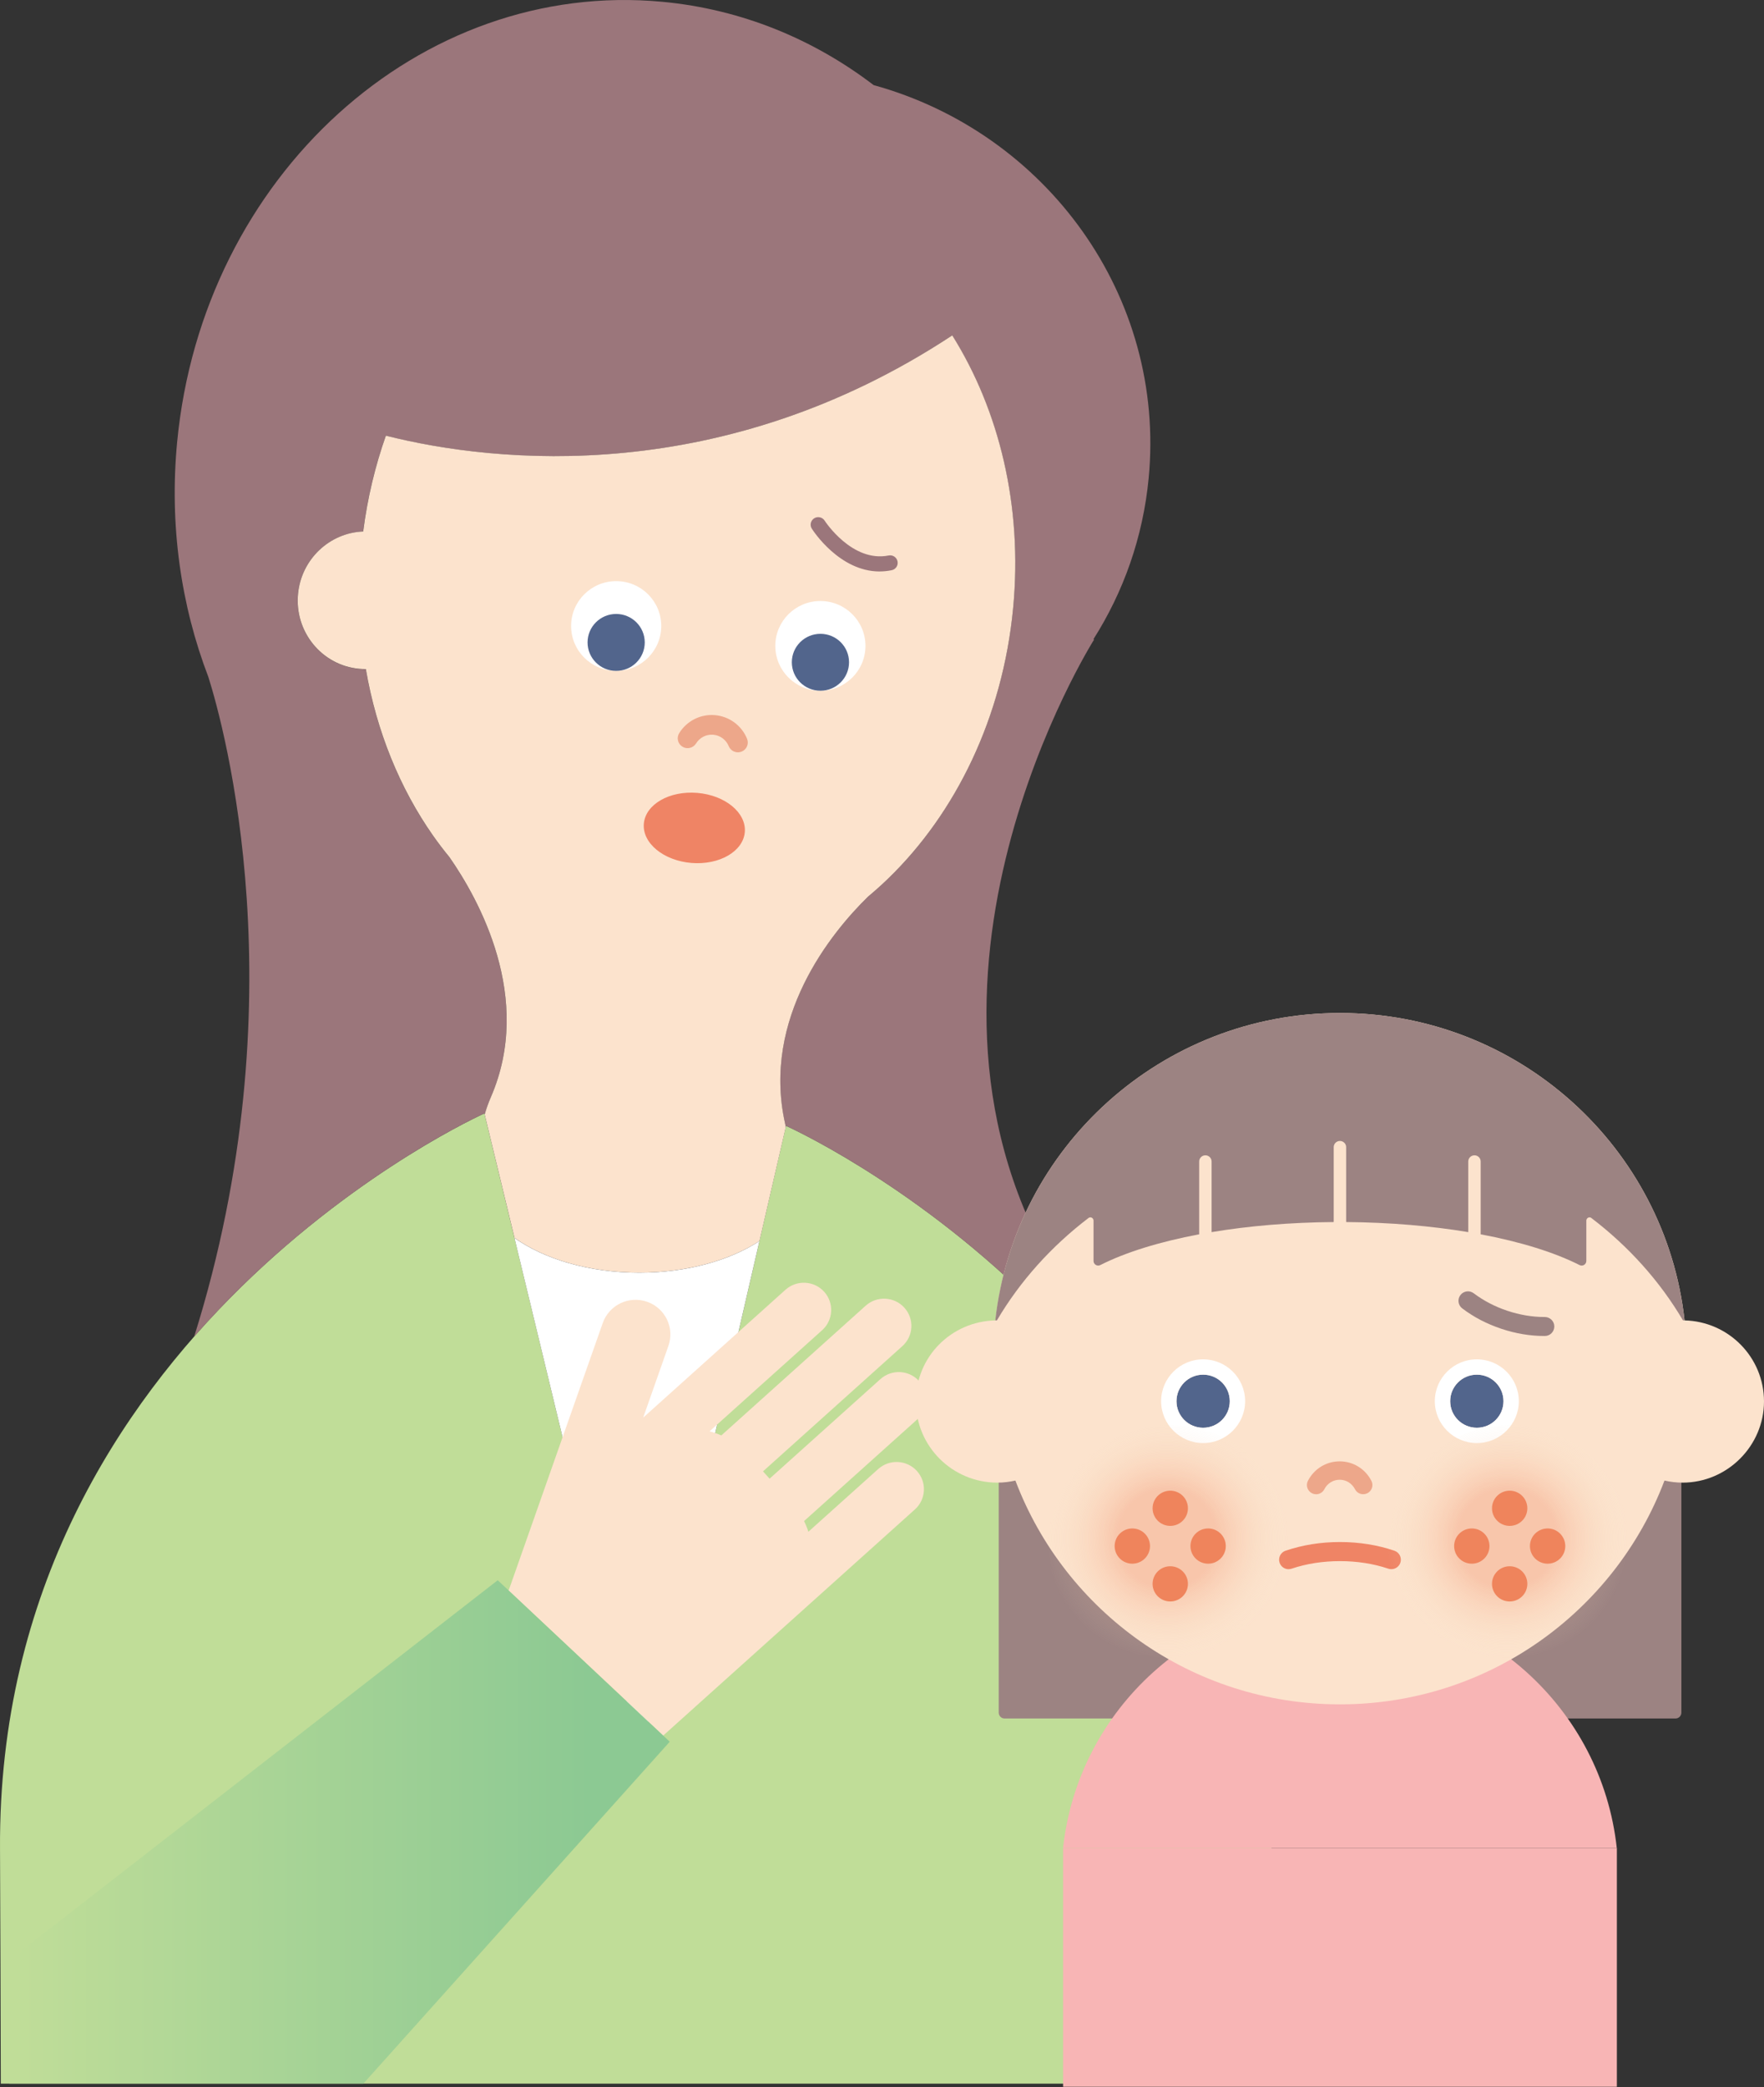 <svg width="93" height="110" viewBox="0 0 93 110" fill="none" xmlns="http://www.w3.org/2000/svg">
<rect x="0" y="0" width="93" height="110" fill="#333333" stroke="none"/>
<path d="M66.992 109.823C67.002 106.474 67.016 100.778 67.032 98.106C67.199 70.824 41.44 59.339 41.44 59.339L33.749 92.68L25.537 58.685C25.537 58.685 -0.167 70.17 0.001 97.452C0.019 100.308 0.033 106.616 0.043 109.825H66.992V109.823Z" fill="#C0DD98"/>
<path d="M46.053 4.481C42.88 2.06 39.092 0.488 34.933 0.096C22.137 -1.113 10.678 9.278 9.339 23.303C8.921 27.693 9.542 31.918 10.988 35.69C11.807 38.29 15.809 52.698 10.237 70.449C17.342 62.35 25.537 58.685 25.537 58.685L25.551 58.745C25.637 58.447 25.744 58.138 25.882 57.819C28.138 52.601 25.242 47.404 23.692 45.179C23.398 44.82 23.115 44.447 22.844 44.065C22.836 44.055 22.832 44.051 22.832 44.051H22.834C21.085 41.564 19.85 38.559 19.287 35.27C19.167 35.27 19.047 35.266 18.926 35.254C16.96 35.067 15.52 33.3 15.709 31.304C15.884 29.471 17.376 28.085 19.145 28.018C19.37 26.25 19.779 24.56 20.34 22.968C26.202 24.443 38.112 25.648 50.201 17.681C52.669 21.617 53.923 26.678 53.41 32.059C52.858 37.84 50.372 42.878 46.816 46.316H46.82C46.82 46.316 46.814 46.32 46.804 46.328C46.466 46.655 46.117 46.966 45.761 47.264C43.819 49.16 40.154 53.655 41.383 59.202C41.398 59.272 41.41 59.339 41.424 59.407L41.44 59.341C41.44 59.341 50.143 63.224 57.397 71.829C57.316 70.442 56.836 68.947 55.846 67.344C46.241 51.767 57.688 33.7 57.688 33.7L57.644 33.696C59.228 31.205 60.26 28.325 60.559 25.202C61.473 15.627 55.184 7.002 46.051 4.483L46.053 4.481Z" fill="#9B767B"/>
<path d="M18.927 35.25C19.049 35.262 19.168 35.266 19.288 35.266C19.852 38.557 21.088 41.562 22.835 44.049H22.833C22.833 44.049 22.837 44.053 22.845 44.063C23.116 44.447 23.399 44.818 23.694 45.177C25.244 47.402 28.14 52.599 25.883 57.817C25.744 58.138 25.636 58.445 25.552 58.743L27.124 65.245C28.701 66.367 31.064 67.078 33.707 67.078C36.213 67.078 38.468 66.436 40.041 65.413L41.428 59.403C41.416 59.335 41.402 59.268 41.386 59.198C40.157 53.651 43.822 49.156 45.764 47.26C46.121 46.962 46.469 46.651 46.808 46.324C46.818 46.316 46.824 46.312 46.824 46.312H46.82C50.375 42.874 52.861 37.836 53.413 32.055C53.927 26.672 52.672 21.611 50.204 17.677C38.115 25.644 26.206 24.441 20.343 22.964C19.782 24.556 19.373 26.248 19.148 28.014C17.382 28.081 15.888 29.467 15.712 31.3C15.521 33.296 16.961 35.063 18.929 35.25H18.927Z" fill="#FCE3CD"/>
<path d="M33.75 92.68L40.088 65.197L40.038 65.415C38.467 66.438 36.212 67.08 33.704 67.08C31.063 67.08 28.701 66.367 27.121 65.247L33.748 92.68H33.75Z" fill="white"/>
<path d="M46.377 30.121C44.254 30.121 42.864 27.966 42.8 27.865C42.682 27.681 42.738 27.435 42.925 27.318C43.111 27.201 43.358 27.257 43.475 27.441C43.489 27.463 44.919 29.665 46.851 29.278C47.066 29.235 47.278 29.374 47.319 29.59C47.363 29.804 47.224 30.014 47.007 30.055C46.792 30.099 46.58 30.119 46.377 30.119V30.121Z" fill="#9B767B"/>
<path d="M38.86 39.651C38.671 39.636 38.498 39.517 38.42 39.33C38.278 38.987 37.966 38.756 37.601 38.726C37.237 38.696 36.89 38.873 36.695 39.188C36.544 39.431 36.221 39.507 35.978 39.356C35.733 39.206 35.657 38.886 35.808 38.643C36.211 37.995 36.932 37.63 37.689 37.693C38.446 37.757 39.095 38.233 39.386 38.938C39.495 39.204 39.368 39.507 39.101 39.614C39.021 39.645 38.94 39.657 38.86 39.651Z" fill="#EDA78A"/>
<path d="M39.267 43.857C39.352 42.837 38.23 41.912 36.76 41.791C35.289 41.669 34.029 42.397 33.943 43.417C33.858 44.437 34.981 45.362 36.451 45.484C37.921 45.605 39.182 44.877 39.267 43.857Z" fill="#EF8465"/>
<path d="M43.251 36.407C44.564 36.407 45.628 35.349 45.628 34.043C45.628 32.737 44.564 31.678 43.251 31.678C41.939 31.678 40.875 32.737 40.875 34.043C40.875 35.349 41.939 36.407 43.251 36.407Z" fill="white"/>
<path d="M43.254 36.407C44.087 36.407 44.762 35.735 44.762 34.907C44.762 34.078 44.087 33.407 43.254 33.407C42.421 33.407 41.746 34.078 41.746 34.907C41.746 35.735 42.421 36.407 43.254 36.407Z" fill="#52658C"/>
<path d="M32.486 35.359C33.798 35.359 34.862 34.3 34.862 32.994C34.862 31.689 33.798 30.63 32.486 30.63C31.173 30.63 30.109 31.689 30.109 32.994C30.109 34.3 31.173 35.359 32.486 35.359Z" fill="white"/>
<path d="M32.484 35.361C33.317 35.361 33.992 34.689 33.992 33.861C33.992 33.032 33.317 32.36 32.484 32.36C31.652 32.36 30.977 33.032 30.977 33.861C30.977 34.689 31.652 35.361 32.484 35.361Z" fill="#52658C"/>
<path d="M46.303 77.426L42.618 80.735C42.558 80.543 42.483 80.355 42.391 80.172L48.351 74.82C48.942 74.288 48.988 73.381 48.454 72.792C47.92 72.203 47.008 72.158 46.417 72.689L40.574 77.937L40.226 77.552L47.574 70.951C48.166 70.42 48.211 69.512 47.678 68.924C47.144 68.335 46.231 68.289 45.64 68.82L38.029 75.658C37.828 75.569 37.62 75.497 37.409 75.442L43.345 70.111C43.937 69.579 43.983 68.672 43.449 68.083C42.915 67.495 42.003 67.449 41.411 67.98L33.91 74.718L35.24 70.937C35.575 69.986 35.071 68.945 34.115 68.612C33.159 68.279 32.113 68.781 31.778 69.732L26.816 83.833L34.963 91.479L48.235 79.558C48.827 79.027 48.873 78.119 48.339 77.531C47.805 76.942 46.893 76.896 46.301 77.428L46.303 77.426Z" fill="#FCE3CD"/>
<path d="M19.156 109.823L35.309 91.802L26.241 83.29L0.492 103.315L0.494 109.823H19.156Z" fill="url(#paint0_linear_1753_58287)"/>
<g clip-path="url(#clip0_1753_58287)">
<path d="M53.262 76.835L54.314 76.598L54.694 77.602C57.183 84.179 63.593 88.599 70.647 88.599C77.701 88.599 84.111 84.179 86.6 77.602L86.98 76.598L88.031 76.835C88.239 76.882 88.444 76.904 88.644 76.909V90.269C88.644 90.438 88.507 90.578 88.335 90.578H52.964C52.793 90.578 52.654 90.441 52.654 90.269V76.909C52.852 76.904 53.057 76.88 53.267 76.835H53.262Z" fill="#9C8382"/>
<path d="M56.046 97.402C56.844 90.071 63.073 84.362 70.642 84.362C78.211 84.362 84.442 90.069 85.238 97.402H56.044H56.046Z" fill="#F8B5B5"/>
<path d="M52.475 69.595C53.483 60.483 61.231 53.393 70.645 53.393C80.06 53.393 87.805 60.483 88.813 69.595C91.135 69.651 93 71.54 93 73.867C93 76.193 91.078 78.146 88.706 78.146C88.379 78.146 88.06 78.106 87.753 78.037C85.145 84.929 78.469 89.832 70.643 89.832C62.817 89.832 56.141 84.929 53.533 78.037C53.226 78.106 52.91 78.146 52.58 78.146C50.208 78.146 48.286 76.23 48.286 73.867C48.286 71.504 50.152 69.651 52.473 69.595H52.475Z" fill="#FCE3CD"/>
<path d="M70.645 53.393C80.057 53.393 87.805 60.483 88.812 69.595C88.784 69.595 88.756 69.59 88.725 69.59C87.508 67.523 85.858 65.688 83.882 64.185C83.858 64.172 83.834 64.163 83.805 64.163C83.712 64.163 83.635 64.24 83.633 64.333V66.459C83.633 66.642 83.441 66.762 83.277 66.679C81.955 66.009 80.164 65.453 78.063 65.057V61.22C78.063 61.039 77.917 60.894 77.736 60.894C77.554 60.894 77.408 61.039 77.408 61.22V64.942C75.464 64.618 73.282 64.429 70.97 64.411V60.463C70.97 60.283 70.824 60.137 70.642 60.137C70.461 60.137 70.315 60.283 70.315 60.463V64.411C68.002 64.429 65.821 64.616 63.877 64.942V61.22C63.877 61.039 63.731 60.894 63.55 60.894C63.368 60.894 63.222 61.039 63.222 61.22V65.057C61.121 65.453 59.33 66.009 58.008 66.679C57.844 66.762 57.652 66.642 57.652 66.459V64.331C57.65 64.237 57.574 64.163 57.48 64.163C57.451 64.163 57.425 64.174 57.401 64.187C55.427 65.69 53.777 67.525 52.56 69.592C52.531 69.592 52.503 69.597 52.472 69.597C53.483 60.483 61.23 53.393 70.645 53.393Z" fill="#9C8382"/>
<path d="M63.431 75.254C62.655 75.254 62.026 74.627 62.026 73.854C62.026 73.081 62.655 72.454 63.431 72.454C64.207 72.454 64.836 73.081 64.836 73.854C64.836 74.627 64.207 75.254 63.431 75.254Z" fill="#52658C"/>
<path d="M63.43 72.454C62.653 72.454 62.025 73.08 62.025 73.854C62.025 74.628 62.653 75.254 63.43 75.254C64.207 75.254 64.835 74.628 64.835 73.854C64.835 73.08 64.207 72.454 63.43 72.454ZM63.43 71.647C64.652 71.647 65.644 72.638 65.644 73.854C65.644 75.069 64.65 76.061 63.43 76.061C62.21 76.061 61.215 75.069 61.215 73.854C61.215 72.638 62.21 71.647 63.43 71.647Z" fill="white"/>
<path d="M77.861 75.254C77.085 75.254 76.456 74.627 76.456 73.854C76.456 73.081 77.085 72.454 77.861 72.454C78.637 72.454 79.266 73.081 79.266 73.854C79.266 74.627 78.637 75.254 77.861 75.254Z" fill="#52658C"/>
<path d="M77.86 72.454C77.083 72.454 76.455 73.08 76.455 73.854C76.455 74.628 77.083 75.254 77.86 75.254C78.636 75.254 79.265 74.628 79.265 73.854C79.265 73.08 78.636 72.454 77.86 72.454ZM77.86 71.647C79.082 71.647 80.074 72.638 80.074 73.854C80.074 75.069 79.079 76.061 77.86 76.061C76.64 76.061 75.645 75.069 75.645 73.854C75.645 72.638 76.64 71.647 77.86 71.647Z" fill="white"/>
<path d="M69.387 78.759C69.564 78.759 69.734 78.663 69.821 78.493C69.978 78.185 70.288 77.993 70.629 77.993C70.969 77.993 71.279 78.185 71.436 78.493C71.558 78.733 71.85 78.826 72.09 78.704C72.33 78.583 72.424 78.291 72.302 78.052C71.977 77.417 71.338 77.024 70.629 77.024C69.919 77.024 69.28 77.417 68.955 78.052C68.833 78.291 68.929 78.583 69.167 78.704C69.237 78.741 69.313 78.757 69.387 78.757V78.759Z" fill="#EDA78A"/>
<path d="M67.935 82.707C67.99 82.707 68.044 82.698 68.097 82.681C69.655 82.15 71.633 82.15 73.191 82.681C73.453 82.77 73.739 82.631 73.828 82.37C73.918 82.109 73.778 81.824 73.516 81.735C72.622 81.431 71.655 81.276 70.645 81.276C69.635 81.276 68.668 81.431 67.774 81.735C67.512 81.824 67.373 82.109 67.462 82.37C67.534 82.579 67.728 82.709 67.938 82.709L67.935 82.707Z" fill="#EF8465"/>
<path d="M81.409 70.416C81.422 70.416 81.433 70.416 81.446 70.416C81.723 70.416 81.945 70.19 81.945 69.914C81.945 69.638 81.718 69.416 81.444 69.416C81.433 69.416 81.422 69.416 81.411 69.416C80.782 69.416 80.113 69.303 79.469 69.088C78.817 68.871 78.206 68.551 77.697 68.166C77.477 67.999 77.163 68.04 76.995 68.26C76.827 68.479 76.868 68.792 77.089 68.96C77.691 69.418 78.382 69.779 79.15 70.036C79.903 70.288 80.662 70.416 81.409 70.416Z" fill="#9C8382"/>
<path opacity="0.3" d="M63.19 87.688C59.75 88.514 56.291 86.407 55.465 82.983C54.638 79.559 56.756 76.115 60.197 75.289C63.638 74.463 67.096 76.569 67.923 79.994C68.75 83.418 66.631 86.862 63.19 87.688Z" fill="url(#paint1_radial_1753_58287)"/>
<path opacity="0.3" d="M81.108 87.688C77.668 88.514 74.21 86.407 73.383 82.983C72.556 79.559 74.674 76.115 78.115 75.289C81.556 74.463 85.014 76.569 85.841 79.994C86.668 83.418 84.549 86.862 81.108 87.688Z" fill="url(#paint2_radial_1753_58287)"/>
<path d="M63.693 82.418C63.179 82.418 62.762 82.002 62.762 81.49C62.762 80.977 63.179 80.561 63.693 80.561C64.208 80.561 64.625 80.977 64.625 81.49C64.625 82.002 64.208 82.418 63.693 82.418Z" fill="#EF845C"/>
<path d="M59.697 82.418C59.183 82.418 58.766 82.002 58.766 81.49C58.766 80.977 59.183 80.561 59.697 80.561C60.212 80.561 60.629 80.977 60.629 81.49C60.629 82.002 60.212 82.418 59.697 82.418Z" fill="#EF845C"/>
<path d="M61.697 80.426C61.183 80.426 60.766 80.011 60.766 79.498C60.766 78.985 61.183 78.57 61.697 78.57C62.212 78.57 62.629 78.985 62.629 79.498C62.629 80.011 62.212 80.426 61.697 80.426Z" fill="#EF845C"/>
<path d="M61.697 84.409C61.183 84.409 60.766 83.994 60.766 83.481C60.766 82.968 61.183 82.553 61.697 82.553C62.212 82.553 62.629 82.968 62.629 83.481C62.629 83.994 62.212 84.409 61.697 84.409Z" fill="#EF845C"/>
<path d="M81.592 82.418C81.077 82.418 80.66 82.002 80.66 81.49C80.66 80.977 81.077 80.561 81.592 80.561C82.106 80.561 82.523 80.977 82.523 81.49C82.523 82.002 82.106 82.418 81.592 82.418Z" fill="#EF845C"/>
<path d="M77.596 82.418C77.081 82.418 76.664 82.002 76.664 81.49C76.664 80.977 77.081 80.561 77.596 80.561C78.11 80.561 78.527 80.977 78.527 81.49C78.527 82.002 78.11 82.418 77.596 82.418Z" fill="#EF845C"/>
<path d="M79.592 80.426C79.077 80.426 78.66 80.011 78.66 79.498C78.66 78.985 79.077 78.57 79.592 78.57C80.106 78.57 80.523 78.985 80.523 79.498C80.523 80.011 80.106 80.426 79.592 80.426Z" fill="#EF845C"/>
<path d="M79.592 84.409C79.077 84.409 78.66 83.994 78.66 83.481C78.66 82.968 79.077 82.553 79.592 82.553C80.106 82.553 80.523 82.968 80.523 83.481C80.523 83.994 80.106 84.409 79.592 84.409Z" fill="#EF845C"/>
</g>
<rect x="56.047" y="97.402" width="29.196" height="12.587" fill="#F8B5B5"/>
<defs>
<linearGradient id="paint0_linear_1753_58287" x1="-3.766" y1="96.556" x2="31.05" y2="96.556" gradientUnits="userSpaceOnUse">
<stop offset="0.13" stop-color="#C0DD98"/>
<stop offset="1" stop-color="#8CC993"/>
</linearGradient>
<radialGradient id="paint1_radial_1753_58287" cx="0" cy="0" r="1" gradientTransform="matrix(-6.225 1.493 -1.496 -6.197 61.527 81.07)" gradientUnits="userSpaceOnUse">
<stop offset="0.41" stop-color="#EF845C"/>
<stop offset="1" stop-color="#F9EDD3" stop-opacity="0"/>
</radialGradient>
<radialGradient id="paint2_radial_1753_58287" cx="0" cy="0" r="1" gradientTransform="matrix(-6.225 1.493 -1.496 -6.197 79.445 81.07)" gradientUnits="userSpaceOnUse">
<stop offset="0.41" stop-color="#EF845C"/>
<stop offset="1" stop-color="#F9EDD3" stop-opacity="0"/>
</radialGradient>
<clipPath id="clip0_1753_58287">
<rect width="44.712" height="44.01" fill="white" transform="matrix(-1 0 0 1 93 53.393)"/>
</clipPath>
</defs>
</svg>
